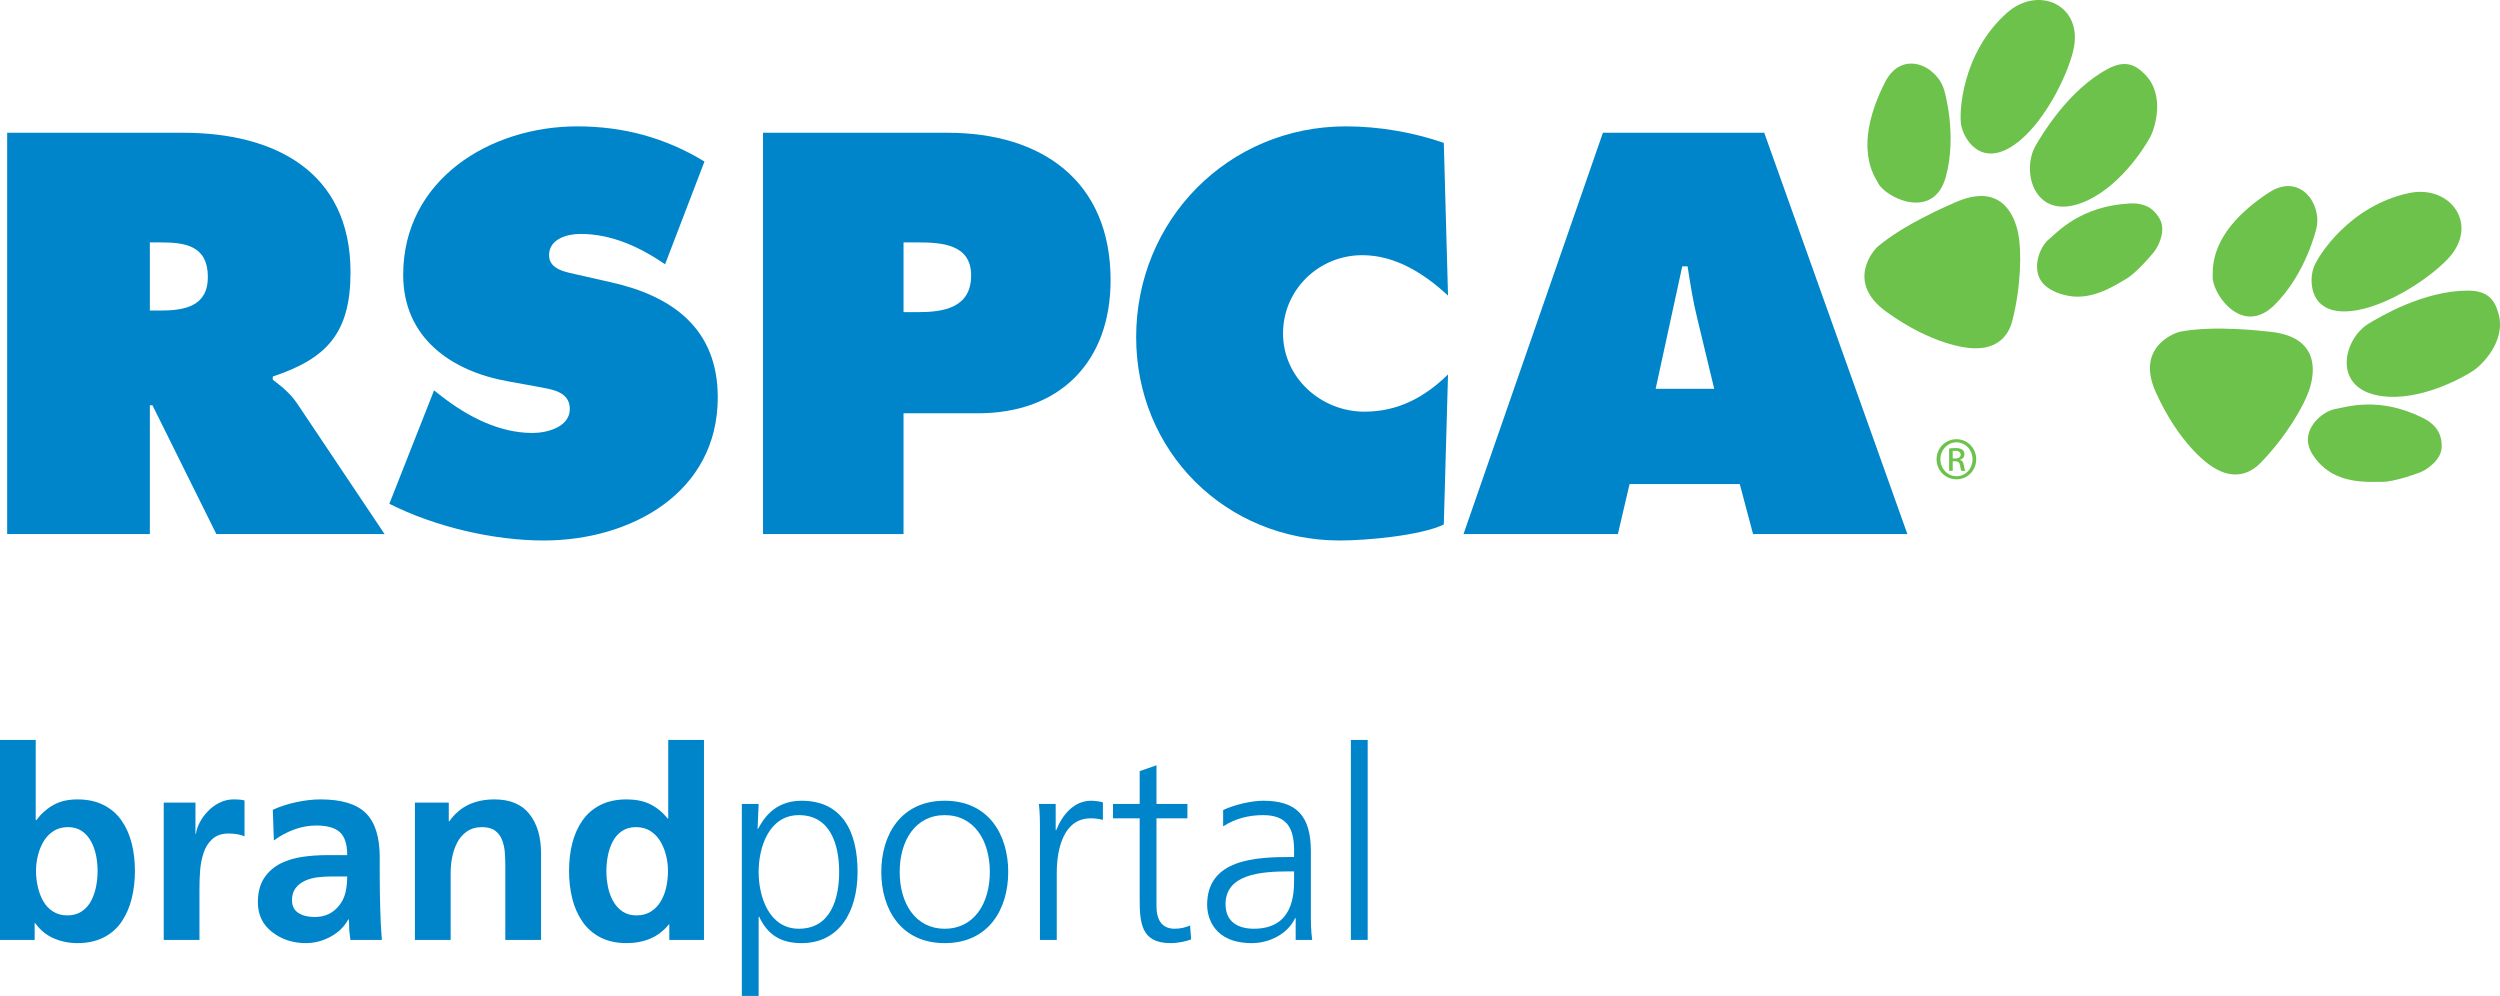 <?xml version="1.0" encoding="UTF-8"?>
<svg id="Layer_1" data-name="Layer 1" xmlns="http://www.w3.org/2000/svg" viewBox="0 0 684.398 272.644">
  <defs>
    <style>
      .cls-1 {
        fill: #0085ca;
      }

      .cls-2 {
        fill: #6cc24a;
      }
    </style>
  </defs>
  <g>
    <path class="cls-2" d="m683.983,85.821c-1.063-3.749-2.931-6.246-8.307-6.264-12.154-.032-24.325,7.251-27.322,9.096-6.989,4.31-10.081,18.048,3.849,19.808,10.419,1.318,21.739-4.912,24.916-6.996,1.969-1.302,9.053-7.841,6.865-15.644"/>
    <path class="cls-2" d="m634.111,62.641c1.661-6.834-4.482-15.508-13.035-9.891-16.757,11.019-15.173,21.21-15.324,22.827-.379,4.452,7.873,16.793,16.842,7.978,8.65-8.497,11.516-20.914,11.516-20.914"/>
    <path class="cls-2" d="m670.033,70.965c8.905-9.28.915-20.488-10.486-18.117-16.263,3.39-25.191,17.36-26.223,20.56-1.433,4.466-.577,13.832,12.172,11.471,8.769-1.618,19.409-8.558,24.537-13.915"/>
    <path class="cls-2" d="m662.549,129.303c1.802-.721,6.025-3.445,5.892-7.307-.061-1.438-.124-5.047-5.029-7.523-12.147-6.115-21.133-2.999-24.053-2.512-3.258.548-7.701,4.315-7.553,8.623.111,3.348,3.186,6.717,5.719,8.418,5.324,3.578,12.473,2.834,14.402,2.907,3.528.124,10.622-2.605,10.622-2.605"/>
    <path class="cls-2" d="m621.428,90.821c-1.911-.196-15.112-1.823-24.62-.02-.629.115-12.498,3.675-6.604,16.658,6.372,14.033,14.033,19.434,15.308,20.231,1.257.791,7.451,5.09,13.395-1.025,6.681-6.881,11.82-15.353,13.38-20.278,1.476-4.655,2.665-14.179-10.858-15.565"/>
    <path class="cls-2" d="m534.573,125.522h.705c.796,0,1.476-.288,1.476-1.048,0-.541-.388-1.063-1.476-1.063-.322,0-.548.016-.705.047v2.064Zm0,3.387h-.978v-6.111c.509-.077.996-.146,1.726-.146.928,0,1.541.194,1.899.455.363.275.557.689.557,1.275,0,.807-.527,1.289-1.194,1.485v.047c.539.097.917.581,1.032,1.485.144.955.286,1.316.397,1.51h-1.032c-.151-.194-.293-.757-.41-1.559-.151-.78-.536-1.068-1.325-1.068h-.671v2.627Zm1.016-7.816c-2.406,0-4.387,2.066-4.387,4.63,0,2.6,1.981,4.648,4.412,4.648,2.438.025,4.383-2.048,4.383-4.624,0-2.589-1.945-4.655-4.383-4.655h-.025Zm.025-.852c2.992,0,5.39,2.431,5.39,5.482,0,3.089-2.397,5.502-5.414,5.502-2.995,0-5.432-2.413-5.432-5.502,0-3.051,2.438-5.482,5.432-5.482h.025Z"/>
    <path class="cls-2" d="m532.234,24.659c-1.969-6.758-11.608-11.225-16.218-2.095-9.053,17.89-2.627,25.945-1.938,27.422,1.877,4.054,15.182,10.652,18.575-1.459,3.267-11.682-.419-23.868-.419-23.868"/>
    <path class="cls-2" d="m535.253,55.407c-1.762.781-14.017,5.944-21.36,12.236-.496.412-9.022,9.412,2.548,17.735,12.514,9.001,21.849,9.873,23.347,9.941,1.498.047,9.002.703,11.115-7.562,2.379-9.292,2.614-19.196,1.519-24.244-1.05-4.776-4.754-13.622-17.169-8.106"/>
    <path class="cls-2" d="m567.537,14.001c3.109-12.48-9.398-18.229-18.109-10.493-12.424,11.021-13.21,27.588-12.516,30.88.982,4.584,6.381,12.287,16.273,3.892,6.8-5.768,12.566-17.085,14.353-24.279"/>
    <path class="cls-2" d="m587.285,20.452c-2.715-2.801-5.549-4.109-10.286-1.571-10.716,5.739-17.965,17.932-19.718,20.978-4.107,7.122-.299,20.671,12.791,15.606,9.795-3.798,16.795-14.644,18.593-17.995,1.124-2.081,4.245-11.202-1.381-17.018"/>
    <path class="cls-2" d="m589.658,68.988c1.217-1.521,3.519-5.986,1.473-9.264-.761-1.224-2.623-4.324-8.095-4.026-13.575.737-19.826,7.919-22.115,9.795-2.557,2.091-4.538,7.571-2.265,11.238,1.76,2.846,6.104,4.238,9.146,4.455,6.397.448,12.23-3.749,13.943-4.655,3.118-1.643,7.913-7.541,7.913-7.541"/>
    <path class="cls-1" d="m41.022,85.017h2.767c6.557,0,13.112-1.025,13.112-9.182,0-8.454-5.973-9.473-12.822-9.473h-3.058v18.655ZM1.963,36.345h48.235c24.769,0,45.758,10.491,45.758,38.173,0,16.612-6.412,23.61-21.275,28.562v.877c2.041,1.602,4.518,3.348,6.702,6.561l23.905,35.695h-46.057l-17.492-35.26h-.718v35.26H1.963V36.345Z"/>
    <path class="cls-1" d="m118.825,106.868l2.049,1.604c7.134,5.538,15.731,10.058,24.911,10.058,3.935,0,10.204-1.6,10.204-6.563,0-4.95-5.255-5.387-8.893-6.117l-8.012-1.453c-15.597-2.771-28.708-11.953-28.708-29.147,0-26.083,23.756-40.658,47.65-40.658,12.53,0,24.046,3.06,34.83,9.627l-10.784,28.121c-6.854-4.668-14.569-8.304-23.167-8.304-3.501,0-8.598,1.308-8.598,5.823,0,4.079,4.95,4.661,8.012,5.392l9.031,2.046c16.908,3.79,29.145,12.818,29.145,31.47,0,26.231-23.895,39.199-47.652,39.199-13.838,0-29.862-3.792-42.254-10.054l12.237-31.042Z"/>
    <path class="cls-1" d="m247.353,85.452h3.936c6.989,0,14.569-1.165,14.569-10.051,0-8.603-8.161-9.039-14.718-9.039h-3.788v19.09Zm-38.468-49.107h50.559c25.648,0,44.593,13.112,44.593,40.362,0,22.442-13.985,36.432-36.283,36.432h-20.4v33.074h-38.468V36.345Z"/>
    <path class="cls-1" d="m396.412,80.932c-6.404-5.978-14.416-11.074-23.456-11.074-11.955,0-21.712,9.475-21.712,21.419,0,12.097,10.356,21.421,22.293,21.421,9.186,0,16.471-3.932,22.874-10.193l-1.158,41.087c-6.41,3.06-21.274,4.373-28.415,4.373-31.319,0-55.804-24.339-55.804-55.665,0-32.056,25.2-57.708,57.407-57.708,9.035,0,18.363,1.607,26.813,4.52l1.158,41.821Z"/>
    <path class="cls-1" d="m469.28,106.433l-4.662-19.382c-1.174-4.66-1.895-9.475-2.625-14.132h-1.46l-7.282,33.514h16.029Zm-26.376,39.78h-42.256l38.165-109.868h44.165l39.189,109.868h-42.252l-3.639-13.693h-30.168l-3.204,13.693Z"/>
  </g>
  <g>
    <path class="cls-1" d="m0,202.563h9.782v21.974h.146c1.411-1.85,3.018-3.261,4.818-4.234,1.8-.973,3.942-1.46,6.424-1.46,2.774,0,5.171.511,7.19,1.533,2.02,1.021,3.662,2.445,4.928,4.271,1.265,1.825,2.19,3.905,2.774,6.241s.876,4.843.876,7.519c0,2.678-.292,5.196-.876,7.556-.584,2.361-1.497,4.466-2.738,6.314-1.24,1.851-2.883,3.298-4.927,4.344s-4.453,1.569-7.228,1.569c-2.288,0-4.441-.438-6.46-1.313-2.021-.876-3.712-2.264-5.074-4.161h-.146v4.599H0v-54.75Zm10.33,40.113c.315,1.437.803,2.751,1.46,3.942.656,1.193,1.544,2.153,2.664,2.884,1.119.729,2.457,1.095,4.015,1.095,1.508,0,2.811-.365,3.906-1.095,1.095-.73,1.958-1.703,2.591-2.92.632-1.216,1.083-2.53,1.351-3.942.268-1.411.401-2.822.401-4.234,0-1.361-.134-2.737-.401-4.124s-.719-2.676-1.351-3.869c-.633-1.191-1.473-2.153-2.519-2.884-1.047-.729-2.324-1.095-3.832-1.095-1.509,0-2.823.354-3.942,1.059-1.12.706-2.032,1.655-2.737,2.847-.706,1.193-1.229,2.495-1.569,3.906-.341,1.412-.511,2.799-.511,4.16,0,1.412.157,2.836.475,4.271Z"/>
    <path class="cls-1" d="m44.821,219.719h8.688v8.541h.146c.098-.924.426-1.935.986-3.029.559-1.096,1.301-2.129,2.226-3.103s1.995-1.764,3.213-2.373c1.216-.607,2.506-.912,3.868-.912,1.314,0,2.312.098,2.993.292v9.854c-.438-.242-1.047-.438-1.825-.584-.778-.146-1.631-.219-2.555-.219-1.85,0-3.334.511-4.453,1.533-1.12,1.022-1.923,2.312-2.409,3.869-.486,1.558-.791,3.103-.912,4.636-.122,1.532-.183,3.297-.183,5.292v13.797h-9.782v-37.595Z"/>
    <path class="cls-1" d="m74.678,221.689c1.898-.876,4.026-1.569,6.388-2.08,2.36-.511,4.587-.767,6.68-.767,5.742,0,9.879,1.254,12.41,3.76,2.53,2.507,3.796,6.533,3.796,12.081v4.818c0,1.85.012,3.419.036,4.708.024,1.29.061,2.859.109,4.709.049,2.58.194,5.378.438,8.395h-8.614c-.098-.681-.183-1.387-.255-2.117-.073-.729-.109-1.557-.109-2.481-.05-.438-.073-.778-.073-1.022h-.146c-1.071,1.996-2.689,3.577-4.854,4.745-2.166,1.168-4.416,1.752-6.752,1.752-3.554,0-6.632-1.009-9.234-3.029-2.604-2.019-3.906-4.732-3.906-8.14,0-2.676.571-4.891,1.716-6.643,1.143-1.752,2.712-3.114,4.708-4.088,1.703-.827,3.625-1.398,5.768-1.716,2.141-.316,4.428-.475,6.862-.475h5.401c0-2.968-.669-5.061-2.007-6.278-1.34-1.216-3.493-1.824-6.461-1.824-2.044,0-4.064.364-6.059,1.095-1.996.729-3.846,1.728-5.549,2.993l-.292-8.396Zm6.972,28.215c1.144.755,2.64,1.132,4.489,1.132,2.921,0,5.207-1.119,6.862-3.358.778-1.022,1.314-2.178,1.606-3.468.292-1.289.438-2.712.438-4.271h-4.233c-1.314,0-2.58.073-3.796.22-1.218.146-2.361.45-3.432.912-1.071.463-1.947,1.132-2.628,2.008-.682.876-1.021,1.996-1.021,3.357,0,1.559.571,2.714,1.715,3.468Z"/>
    <path class="cls-1" d="m113.587,219.719h9.271v5.11h.146c1.508-2.093,3.285-3.614,5.329-4.562,2.044-.949,4.38-1.424,7.008-1.424,4.282,0,7.482,1.339,9.6,4.015,2.117,2.678,3.176,6.254,3.176,10.731v23.725h-9.782v-20.075c0-1.557-.049-2.895-.146-4.015-.099-1.119-.342-2.201-.73-3.248-.39-1.046-1.021-1.898-1.898-2.556-.876-.656-2.068-.985-3.576-.985-1.655,0-3.055.401-4.198,1.205-1.144.803-2.032,1.837-2.664,3.103-.633,1.266-1.084,2.604-1.351,4.015-.268,1.412-.401,2.799-.401,4.161v18.396h-9.782v-37.595Z"/>
    <path class="cls-1" d="m183.229,253.08h-.146c-1.412,1.752-3.092,3.042-5.037,3.868-1.947.827-4.113,1.241-6.497,1.241-2.774,0-5.172-.523-7.19-1.569-2.021-1.046-3.663-2.493-4.928-4.344-1.267-1.849-2.19-3.953-2.774-6.314-.584-2.359-.876-4.878-.876-7.556,0-2.676.292-5.183.876-7.519s1.508-4.416,2.774-6.241c1.265-1.825,2.907-3.249,4.928-4.271,2.019-1.022,4.416-1.533,7.19-1.533,2.433,0,4.55.427,6.351,1.277,1.8.853,3.432,2.179,4.892,3.979h.146v-21.535h9.782v54.75h-9.49v-4.233Zm-16.826-10.439c.267,1.412.729,2.727,1.387,3.942.657,1.217,1.521,2.189,2.592,2.92,1.069.729,2.359,1.095,3.869,1.095,1.557,0,2.895-.365,4.015-1.095,1.119-.73,2.019-1.69,2.701-2.884.681-1.191,1.168-2.506,1.46-3.942.292-1.435.438-2.858.438-4.271,0-1.361-.171-2.748-.511-4.16-.341-1.411-.864-2.713-1.569-3.906-.706-1.191-1.619-2.141-2.737-2.847-1.12-.705-2.435-1.059-3.942-1.059-1.509,0-2.799.365-3.869,1.095-1.071.73-1.91,1.692-2.519,2.884-.608,1.193-1.047,2.482-1.313,3.869-.269,1.387-.401,2.763-.401,4.124,0,1.412.133,2.823.401,4.234Z"/>
    <path class="cls-1" d="m203.084,220.085h4.599l-.292,6.788h.146c1.168-2.044,4.015-7.664,11.898-7.664,10.95,0,15.33,8.176,15.33,19.49,0,11.022-5.11,19.49-15.33,19.49-5.84,0-9.344-2.409-11.606-7.227h-.146v21.681h-4.599v-52.559Zm15.622,3.065c-8.176,0-11.023,8.76-11.023,15.549s2.848,15.549,11.023,15.549c8.76,0,11.022-8.322,11.022-15.549s-2.263-15.549-11.022-15.549Z"/>
    <path class="cls-1" d="m258.637,219.209c12.045,0,17.373,9.344,17.373,19.49s-5.328,19.49-17.373,19.49-17.374-9.344-17.374-19.49,5.329-19.49,17.374-19.49Zm0,35.039c8.029,0,12.337-6.936,12.337-15.549,0-8.614-4.308-15.549-12.337-15.549-8.03,0-12.337,6.935-12.337,15.549,0,8.613,4.307,15.549,12.337,15.549Z"/>
    <path class="cls-1" d="m284.698,228.406c0-4.088,0-5.621-.292-8.321h4.599v7.153h.146c1.68-4.161,4.818-8.029,9.563-8.029,1.095,0,2.408.219,3.212.438v4.818c-.949-.292-2.19-.438-3.358-.438-7.3,0-9.271,8.176-9.271,14.892v18.396h-4.599v-28.907Z"/>
    <path class="cls-1" d="m325.066,224.026h-8.468v24.09c0,3.357,1.24,6.132,4.964,6.132,1.752,0,2.92-.365,4.233-.876l.292,3.796c-1.095.438-3.357,1.021-5.621,1.021-8.176,0-8.468-5.621-8.468-12.409v-21.754h-7.3v-3.941h7.3v-8.979l4.6-1.605v10.585h8.468v3.941Z"/>
    <path class="cls-1" d="m354.704,251.328h-.146c-2.044,4.452-7.227,6.861-11.826,6.861-10.584,0-12.264-7.153-12.264-10.512,0-12.482,13.286-13.066,22.922-13.066h.876v-1.898c0-6.351-2.263-9.562-8.468-9.562-3.869,0-7.519.876-10.949,3.066v-4.453c2.847-1.387,7.664-2.555,10.949-2.555,9.197,0,13.066,4.16,13.066,13.869v16.425c0,2.993,0,5.256.365,7.811h-4.525v-5.985Zm-.438-12.775h-1.313c-7.957,0-17.447.804-17.447,8.979,0,4.891,3.504,6.716,7.738,6.716,10.804,0,11.022-9.417,11.022-13.432v-2.264Z"/>
    <path class="cls-1" d="m369.814,202.565h4.599v54.748h-4.599v-54.748Z"/>
  </g>
</svg>